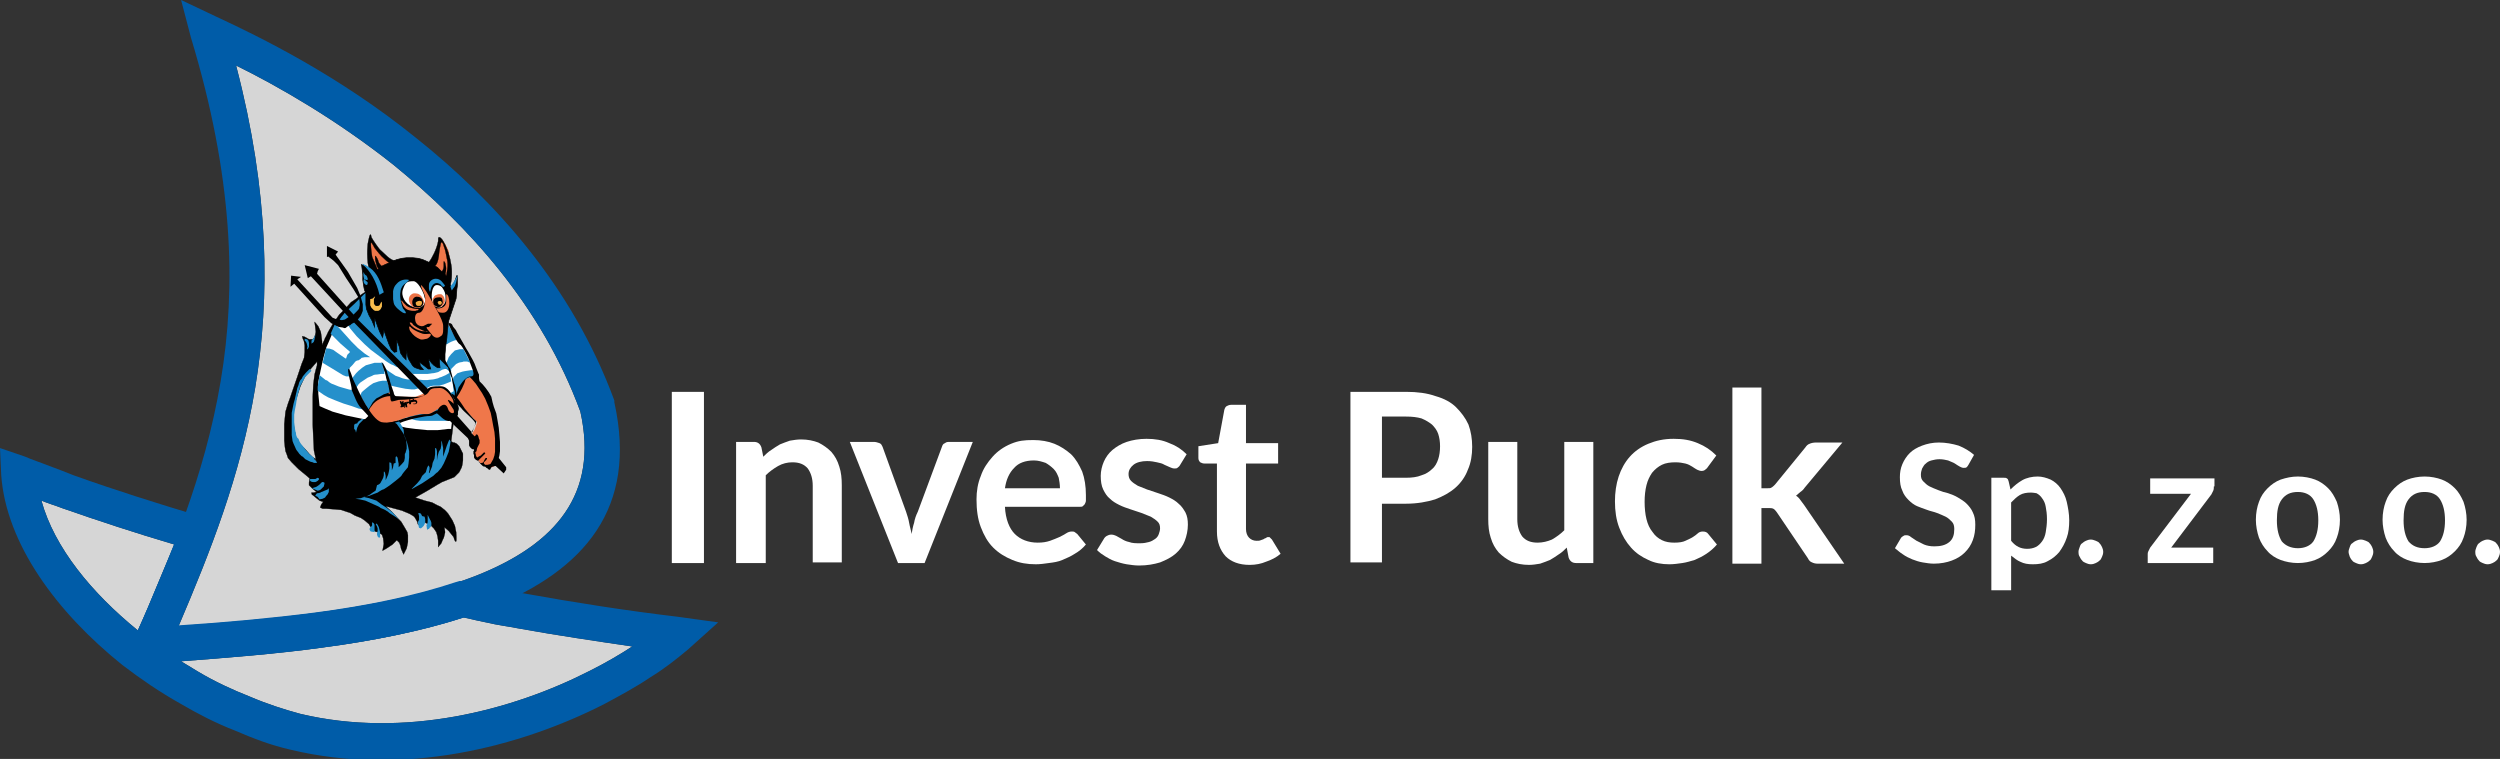 <?xml version="1.0" encoding="utf-8"?>
<!-- Generator: Adobe Illustrator 24.2.0, SVG Export Plug-In . SVG Version: 6.00 Build 0)  -->
<svg version="1.1" id="Warstwa_1" xmlns="http://www.w3.org/2000/svg" xmlns:xlink="http://www.w3.org/1999/xlink" x="0px" y="0px"
	 width="404.5px" height="122.8px" viewBox="0 0 404.5 122.8" style="enable-background:new 0 0 404.5 122.8;" xml:space="preserve"
	>
<rect x="0" y="0" width="404.5" height="122.8" fill="#333333" stroke="none"/>
<style type="text/css">
	.st0{opacity:0.8;fill:#FFFFFF;}
	.st1{fill-rule:evenodd;clip-rule:evenodd;}
	.st2{fill:none;stroke:#000000;stroke-width:4.824664e-02;stroke-miterlimit:10;}
	.st3{fill-rule:evenodd;clip-rule:evenodd;fill:#FFFFFF;}
	.st4{fill-rule:evenodd;clip-rule:evenodd;fill:#2590CB;}
	.st5{fill-rule:evenodd;clip-rule:evenodd;fill:#EF774A;}
	.st6{fill:none;stroke:#000000;stroke-width:0.112;stroke-miterlimit:10;}
	.st7{fill-rule:evenodd;clip-rule:evenodd;fill:#F8BC4C;}
	.st8{fill-rule:evenodd;clip-rule:evenodd;fill:#ED7448;}
	.st9{fill-rule:evenodd;clip-rule:evenodd;fill:#F1AB42;}
	.st10{fill:none;stroke:#000000;stroke-width:0.447;stroke-miterlimit:10;}
	.st11{fill:#005CA8;}
	.st12{fill:#FFFFFF;}
</style>
<g>
	<path class="st0" d="M52,104.8c-7.2,1-14.9,1.6-22.7,2.2c1,0.6,2,1.2,2.8,1.7c2.7,1.6,5.5,2.9,8.3,4c2.8,1.2,5.6,2.1,8.2,2.8l0,0
		l0,0l0,0l0,0c16.8,4,34.2-0.5,46.9-7c2.4-1.2,4.8-2.6,6.8-3.9c-6.1-0.9-12.2-1.8-18.3-2.9c-2.1-0.4-3.7-0.6-4.9-0.9
		c-1-0.2-2.4-0.5-4.1-0.9C68.2,102.1,60.4,103.7,52,104.8"/>
	<path class="st0" d="M10,82.2c-1-0.4-2.1-0.7-3.3-1.2c2.1,7.6,8.1,14.9,15.6,21c1.1-2.4,2.2-5,3.3-7.7c0.9-2.1,1.7-4.1,2.6-6.2
		C22.1,86.3,16,84.3,10,82.2z"/>
	<path class="st0" d="M63.7,26.7C54.5,19.4,45.1,14,38.2,10.6c5.4,20.6,5.5,37.5,3.1,52.1c-2.4,14.4-7.3,26.6-12.4,38.6
		C47.5,100,64.9,98,77.4,93C89.8,88,96.9,80,93.9,66.6C87.6,49.4,75.6,36.4,63.7,26.7"/>
	<path class="st1" d="M51.2,74.7l-0.4-1.8l-0.1-2l-0.1-2.2v-2.3v-2.2l0.1-2c0,0,0.2-1.5,0.2-1.6s0.4-1.5,0.4-1.5v-0.6L50,60l-0.7,1
		l-0.7,1.5l-0.5,1.5l-0.5,1.7l-0.1,1.5v1.2l0.1,0.9l0.1,0.6c0,0,0.1,0.2,0.1,0.5c0.1,0.4,0.2,0.6,0.4,0.7c0,0.1,0.1,0.2,0.2,0.5
		c0.1,0.2,0.4,0.5,0.4,0.5l0.6,0.6l0.6,0.7l0.6,0.6c0,0,0.2,0.1,0.4,0.2C51.1,74.5,51.2,74.5,51.2,74.7z M62.6,45.1l-3.3,2l-0.9,0.6
		l-0.7,0.6l-0.9,0.6l-0.9,1l-1,1l-1.1,1.6l-0.7,1.2c0,0-0.4,0.9-0.5,1c0,0.1-0.5,1.1-0.5,1.1v-0.6L52,54.4l-0.1-0.7l-0.4-0.9
		l-0.4-0.5l-0.2-0.2l0.1,0.7l0.1,0.9L51,54.2l-0.2,0.5l-0.2,0.2h-0.6l-0.7-0.4l-0.4-0.1c0,0,0.1,0.5,0.2,0.6
		c0.1,0.1,0.2,0.9,0.2,0.9v0.6V57l-0.1,0.9l-0.4,1l-0.7,2.1l-0.9,2.6L47,64.2l-0.4,1.1l-0.4,1.3l-0.1,1l-0.1,1v0.7v1.1v0.9l0.1,1
		l0.1,0.7l0.2,0.5l0.2,0.6l0.6,0.7l0.6,0.6l0.5,0.5l1.1,0.9l0.7,0.6L50,78.1v0.4l0.5,0.5l0.7,0.6l-0.4,0.1h-0.4c0,0,0,0.4,0.2,0.4
		c0.1,0.1,0.6,0.5,0.6,0.5l0.5,0.4l0.6,0.2L52,81.6l-0.2,0.5l0.4,0.2c0,0,0.5,0,0.6,0s1.3,0.1,1.3,0.1l1.1,0.1l1.5,0.5l0.7,0.4
		l0.5,0.2l0.5,0.2l0.6,0.4l0.7,0.6l0.4,0.7l0.6,0.5l0.4,0.1l0.7,0.4l0.2,0.6l0.1,0.9l-0.2,1.1l0.7-0.4l0.9-0.6l0.5-0.5l0.2-0.2
		l0.2,0.2l0.2,0.2l0.2,0.5l0.1,0.5l0.4,0.9l0.5-1l0.1-0.5l0.1-0.5v-0.5L66,86.6l-0.1-0.5l-0.4-0.7l-0.6-1l-0.6-0.6l-0.9-1l-1-0.9
		l2.6,0.7l1.2,0.5l0.7,0.4l0.2,0.2l0.4,0.7c0,0,0.1,0.5,0.2,0.5c0.1,0,0.9-0.4,0.9-0.4l1,0.4l0.6,0.6l0.4,0.6l0.2,0.7l0.1,0.7v1
		l0.5-0.6l0.2-0.5l0.2-0.4l0.1-0.4l0.1-0.4V86l-0.1-0.7l0.7,0.6l0.4,0.5l0.4,0.5c0,0,0.2,0.9,0.4,0.7c0.1-0.2,0-1.5,0-1.5l-0.2-1
		l-0.4-0.9l-0.7-1.1c0,0-0.6-0.7-0.7-0.7c-0.1-0.1-0.6-0.5-0.7-0.5s-1.2-0.6-1.2-0.6L68.7,81l-1.5-0.5l1.6-0.9l1-0.6l1-0.6l0.7-0.4
		l1.5-0.6l0.5-0.2l0.4-0.4l0.4-0.4l0.2-0.4l0.2-0.4l0.1-0.4c0-0.2,0.1-0.5,0.1-0.7s0-0.5,0-0.7v-0.4l-0.1-0.2L74.7,73l-0.2-0.4
		l-0.2-0.4L74.1,72l-0.2-0.2l-0.4-0.2h-0.2L73,71.4l0.4-3.2l-2.4,0.9c0,0-7.8-1.1-7.9-1.1s-6.6-1.2-6.6-1.2l-3.1-1l-0.1-3.3l0.5-4.5
		l1.5-3.5c0,0,4.6-2.3,4.8-2.6c0.1-0.2,2.9-3.4,2.9-3.5C62.6,47.9,62.6,45.1,62.6,45.1z"/>
	<path class="st2" d="M51.2,74.7l-0.4-1.8l-0.1-2l-0.1-2.2v-2.3v-2.2l0.1-2c0,0,0.2-1.5,0.2-1.6s0.4-1.5,0.4-1.5v-0.6L50,60l-0.7,1
		l-0.7,1.5l-0.5,1.5l-0.5,1.7l-0.1,1.5v1.2l0.1,0.9l0.1,0.6c0,0,0.1,0.2,0.1,0.5c0.1,0.4,0.2,0.6,0.4,0.7c0,0.1,0.1,0.2,0.2,0.5
		c0.1,0.2,0.4,0.5,0.4,0.5l0.6,0.6l0.6,0.7l0.6,0.6c0,0,0.2,0.1,0.4,0.2C51.1,74.5,51.2,74.5,51.2,74.7z M62.6,45.1l-3.3,2l-0.9,0.6
		l-0.7,0.6l-0.9,0.6l-0.9,1l-1,1l-1.1,1.6l-0.7,1.2c0,0-0.4,0.9-0.5,1c0,0.1-0.5,1.1-0.5,1.1v-0.6L52,54.4l-0.1-0.7l-0.4-0.9
		l-0.4-0.5l-0.2-0.2l0.1,0.7l0.1,0.9L51,54.2l-0.2,0.5l-0.2,0.2h-0.6l-0.7-0.4l-0.4-0.1c0,0,0.1,0.5,0.2,0.6
		c0.1,0.1,0.2,0.9,0.2,0.9v0.6V57l-0.1,0.9l-0.4,1l-0.7,2.1l-0.9,2.6L47,64.2l-0.4,1.1l-0.4,1.3l-0.1,1l-0.1,1v0.7v1.1v0.9l0.1,1
		l0.1,0.7l0.2,0.5l0.2,0.6l0.6,0.7l0.6,0.6l0.5,0.5l1.1,0.9l0.7,0.6L50,78.1v0.4l0.5,0.5l0.7,0.6l-0.4,0.1h-0.4c0,0,0,0.4,0.2,0.4
		c0.1,0.1,0.6,0.5,0.6,0.5l0.5,0.4l0.6,0.2L52,81.6l-0.2,0.5l0.4,0.2c0,0,0.5,0,0.6,0s1.3,0.1,1.3,0.1l1.1,0.1l1.5,0.5l0.7,0.4
		l0.5,0.2l0.5,0.2l0.6,0.4l0.7,0.6l0.4,0.7l0.6,0.5l0.4,0.1l0.7,0.4l0.2,0.6l0.1,0.9l-0.2,1.1l0.7-0.4l0.9-0.6l0.5-0.5l0.2-0.2
		l0.2,0.2l0.2,0.2l0.2,0.5l0.1,0.5l0.4,0.9l0.5-1l0.1-0.5l0.1-0.5v-0.5L66,86.6l-0.1-0.5l-0.4-0.7l-0.6-1l-0.6-0.6l-0.9-1l-1-0.9
		l2.6,0.7l1.2,0.5l0.7,0.4l0.2,0.2l0.4,0.7c0,0,0.1,0.5,0.2,0.5c0.1,0,0.9-0.4,0.9-0.4l1,0.4l0.6,0.6l0.4,0.6l0.2,0.7l0.1,0.7v1
		l0.5-0.6l0.2-0.5l0.2-0.4l0.1-0.4l0.1-0.4V86l-0.1-0.7l0.7,0.6l0.4,0.5l0.4,0.5c0,0,0.2,0.9,0.4,0.7c0.1-0.2,0-1.5,0-1.5l-0.2-1
		l-0.4-0.9l-0.7-1.1c0,0-0.6-0.7-0.7-0.7c-0.1-0.1-0.6-0.5-0.7-0.5s-1.2-0.6-1.2-0.6L68.7,81l-1.5-0.5l1.6-0.9l1-0.6l1-0.6l0.7-0.4
		l1.5-0.6l0.5-0.2l0.4-0.4l0.4-0.4l0.2-0.4l0.2-0.4l0.1-0.4c0-0.2,0.1-0.5,0.1-0.7s0-0.5,0-0.7v-0.4l-0.1-0.2L74.7,73l-0.2-0.4
		l-0.2-0.4L74.1,72l-0.2-0.2l-0.4-0.2h-0.2L73,71.4l0.4-3.2l-2.4,0.9c0,0-7.8-1.1-7.9-1.1s-6.6-1.2-6.6-1.2l-3.1-1l-0.1-3.3l0.5-4.5
		l1.5-3.5c0,0,4.6-2.3,4.8-2.6c0.1-0.2,2.9-3.4,2.9-3.5C62.6,47.9,62.6,45.1,62.6,45.1z"/>
	<path class="st3" d="M58.4,54.2l0.2-0.2l7.8,3.7l3.8-1.1l3.3-2.6l2,3.1l1.6,3.8L76,60.9l-1,0.7l-1.1,2l-0.5,1.1l-2.3-0.6l-4.4,1.6
		l-4.6,0.2l-5.6-2.1c-0.1,0.4-0.1,0.6-0.2,0.9l2.8,0.9l4,1.2l4.9,0.7l5.2,0.1L73,69.3v0.1h-0.5l-1.7,0.2h-1.6l-2-0.2l-1.5-0.2
		l-1.7-0.4l-5.7-1.1l-2.4-0.5l-2.1-0.6l-1.2-0.5l-0.9-0.4l-0.1-1l-0.1-1v-0.2v-0.4v-0.6v-0.7l0.4-2l0.4-1.8l0.5-1.8l0.4-0.9l0.5-1.2
		l0.7-1.3l0.7-1.1l0.7-1l0.4-0.2l2.6,2.9C58.7,53.3,58.6,53.7,58.4,54.2"/>
	<path class="st1" d="M58,68.9c0-0.1,1.1-1.2,1.2-1.2l0.2-0.2l0.4-0.4l0.7-0.5l1.1-0.4l0.9,0.2l1.2,0.5l0.6,1.1l0.5,1.1h-1
		c0,0-2.3,0-2.8,0C60.5,69.2,58,68.9,58,68.9"/>
	<path class="st4" d="M73.9,55l-0.4,0.1l-0.5,0.2l-0.4,0.2c0,0-0.2,0.2-0.4,0.2c-0.1,0-0.5,0.5-0.5,0.5s0-1,0-1.2
		c0-0.2,0-2.2,0.1-2.3c0.1,0,0.7-0.2,0.7-0.2l0.9,1.6C73.6,54,73.9,55,73.9,55 M76.1,58.7l-0.5-0.2c0,0-0.2,0-0.4,0
		c-0.1,0-0.2,0-0.2,0s-0.2,0.1-0.4,0.1c-0.1,0-0.4,0.1-0.4,0.1l-0.4,0.2c0,0-0.2,0.2-0.4,0.4l-0.4,0.4L73,60.1l-0.1,0.1l-0.7-0.5
		h-0.2l-0.4,0.1c0,0-0.4,0.2-0.7,0.4c-0.4,0.1-0.7,0.2-1,0.2c-0.1,0-0.5,0.1-0.7,0.1c-0.2,0-0.7,0-1,0c-0.1,0-0.9,0-0.9,0h-0.5
		l-2.1-1.6v0.6c0,0-0.2-0.1-0.4-0.1s-0.7-0.4-0.9-0.4c-0.1,0-1-0.6-1-0.6l-1.6-1.2L60,56.6l-1-0.9l-1.3-1.3l-1-1.2l-0.6-0.9
		l-0.5-0.1c0,0-0.7,0-0.7-0.1s0.1-0.6,0.2-0.6c0-0.1,0.9-1.1,0.9-1.1l1.3-1.2l1-1l0.6-0.6l0.6-0.4l0.1,2.3c0,0,0.5,1,0.6,1
		c0.1,0,1.6,0.5,1.6,0.5l1.2,1l2.3,2.8l2.2,1.5h2.1l1.7,0.7l0.9,1.8l0.2-0.5l0.2-0.5l0.4-0.5l0.4-0.4l0.2-0.2l0.4-0.1l0.4-0.1H75
		L76.1,58.7z M76.7,59.9c0,0-0.4,0-0.5,0L75.5,60c0,0-0.7,0.1-0.9,0.2c-0.1,0-0.5,0.2-0.6,0.2L73.4,61l-0.2,0.6l0.2,1.7l-0.7,0.4
		l0.5,0.5l0.4,0.1c0,0,0.9-1.3,0.9-1.5c0-0.1,0.5-1,0.6-1.1c0.1-0.1,0.9-0.6,0.9-0.6l1-0.4L76.7,59.9z M72.6,66.6l0.9,1.3
		c0,0-0.6,0.1-0.7,0.1c0,0-0.5,0-0.6,0.1c-0.1,0-1,0-1,0H70c-0.1,0-1,0-1,0h-1c0,0-0.6-0.1-0.7-0.1c-0.1,0-0.7-0.2-0.7-0.2l-1-0.4
		c0,0,1.1-0.9,1.5-1c0.4-0.1,1.8-0.7,2.2-0.9c0.4-0.1,0.6-0.2,1-0.1c0.2,0,1.6,0.6,1.6,0.6L72.6,66.6z"/>
	<path class="st5" d="M63.6,42.6l-1.5-1.2l-1.3-1.6L60,38.7L59.8,39v1.2v1.6l0.6,1.3l0.7,1.2c0,0,2-1.1,2-1.2
		C63.2,43.1,63.6,42.6,63.6,42.6 M72.5,45.9l0.4-1.8l-0.1-2l-0.2-1.5l-0.5-1l-0.6-0.9L71.1,39l-0.4,1.7c0,0-0.5,1.3-0.6,1.6
		c-0.1,0.1-0.5,1-0.5,1l2.3,2.3L72.5,45.9z"/>
	<path class="st1" d="M73.1,46.7l-0.4-0.9l-0.2-0.7L72,44.4l-0.6-0.5l-0.6-0.6l-0.6-0.4l-0.9-0.5l-0.9-0.4l-0.7-0.2l-0.9-0.1h-1
		L65,41.8L64.2,42L63,42.5l-1.1,0.5l-1.2,0.9l-2.2-1.1l0.2,1.6v0.9l0.1,0.7l0.1,0.6l0.1,0.4l0.1,0.2l0.1,0.1v0.9v1.1l0.1,0.7l0.4,1
		l0.5,0.9l0.4,1v-1.3v-0.2l0.4,1.1l0.4,1.1l0.5,1c0,0,0.1-0.4,0.1-0.5c0-0.1,0.1-0.7,0.1-0.7l0.4,1.1l0.4,1.1l0.4,0.9l0.5,0.5
		l0.4-0.1v-0.6V55l0.4,1.1l0.2,1l0.4,0.6l0.5,0.5c0,0,0-0.4,0-0.5c0-0.1,0.1-1,0.1-1l0.2,1.1c0.1,0.4,0.4,0.7,0.6,1.1
		c0.2,0.4,0.5,0.6,0.9,0.7l0.6,0.2h0.4l-0.5-0.6l-0.1-0.6l0.9,0.7l0.5,0.4h0.4l-0.2-0.6l-0.1-0.6v-0.4l0.4,0.6l0.4,0.4l0.6,0.4h0.4
		l-0.1-0.9v-0.6l0.5,0.5l0.6,0.6l0.4,0.4L72,58.3v-1c0,0,0.1-1,0.1-1.1c0-0.2,0.2-1.5,0.2-1.5l0.1-1.3l0.2-1.5l0.4-1.2l0.4-1.2
		l0.4-1.2l0.1-1.2c0-0.4,0.1-0.6,0.1-1v-1.5h-0.1C73.7,45.3,73.4,46,73.1,46.7z"/>
	<path class="st6" d="M73.1,46.7l-0.4-0.9l-0.2-0.7L72,44.4l-0.6-0.5l-0.6-0.6l-0.6-0.4l-0.9-0.5l-0.9-0.4l-0.7-0.2l-0.9-0.1h-1
		L65,41.8L64.2,42L63,42.5l-1.1,0.5l-1.2,0.9l-2.2-1.1l0.2,1.6v0.9l0.1,0.7l0.1,0.6l0.1,0.4l0.1,0.2l0.1,0.1v0.9v1.1l0.1,0.7l0.4,1
		l0.5,0.9l0.4,1v-1.3v-0.2l0.4,1.1l0.4,1.1l0.5,1c0,0,0.1-0.4,0.1-0.5c0-0.1,0.1-0.7,0.1-0.7l0.4,1.1l0.4,1.1l0.4,0.9l0.5,0.5
		l0.4-0.1v-0.6V55l0.4,1.1l0.2,1l0.4,0.6l0.5,0.5c0,0,0-0.4,0-0.5c0-0.1,0.1-1,0.1-1l0.2,1.1c0.1,0.4,0.4,0.7,0.6,1.1
		c0.2,0.4,0.5,0.6,0.9,0.7l0.6,0.2h0.4l-0.5-0.6l-0.1-0.6l0.9,0.7l0.5,0.4h0.4l-0.2-0.6l-0.1-0.6v-0.4l0.4,0.6l0.4,0.4l0.6,0.4h0.4
		l-0.1-0.9v-0.6l0.5,0.5l0.6,0.6l0.4,0.4L72,58.3v-1c0,0,0.1-1,0.1-1.1c0-0.2,0.2-1.5,0.2-1.5l0.1-1.3l0.2-1.5l0.4-1.2l0.4-1.2
		l0.4-1.2l0.1-1.2c0-0.4,0.1-0.6,0.1-1v-1.5h-0.1C73.7,45.3,73.4,46,73.1,46.7z"/>
	<path class="st7" d="M61.7,48.8L61.6,49l-0.1,0.2l-0.1,0.2l-0.2,0.1H61h-0.2l-0.1-0.1l-0.1-0.1l-0.1-0.2V49v-0.2v-0.2v-0.2l0.1-0.2
		l0.1-0.2h-0.1l-0.1,0.1l-0.2,0.2l-0.4,0.1v0.4v0.2v0.2v0.2l0.1,0.2l0.1,0.2l0.2,0.2l0.2,0.2l0.2,0.1H61h0.2l0.2-0.1l0.2-0.2
		l0.1-0.2l0.1-0.2v-0.2v-0.2v-0.2L61.7,48.8L61.7,48.8z"/>
	<path class="st3" d="M68.6,47.7c-0.2-0.6-1-2.2-1.7-2.2c-1.1,0-1.3,0.2-1.7,1.3c-0.4,1.1,0.4,2.4,1.5,2.8c0.5,0.1,1.3,0.4,1.8-0.2
		c0.2-0.2,0.2-0.5,0.4-0.9C68.7,48.4,68.6,47.7,68.6,47.7"/>
	<path class="st3" d="M71.6,49.5c0.4-0.4,0.5-0.6,0.5-1.1c0-0.9-0.1-1.2-0.5-1.8c-0.2-0.4-0.9-0.6-1.2-0.4c-0.6,0.4-0.6,1.8-0.5,2.4
		c0.1,0.4,0.4,0.9,0.6,1C70.9,49.8,71.4,49.8,71.6,49.5"/>
	<path class="st5" d="M76.5,61.2l1.7,1.8l1.3,2.9l1,3.5l0.2,2v1.7l-0.2,1L80.3,75l-0.4,0.5l-0.6,0.2l-0.6-0.4l-0.4-0.2L77.8,75
		l-0.5-0.6c0,0-0.6-0.2-0.6-0.4c0-0.1,0-0.7,0-0.7l0.4-0.9l-0.7-2.3l0.4-0.6l0.4-1.2L76,67.1l-1.5-1.7l-1-1.1l1.1-1.6l0.6-1.2
		l0.6-0.4L76.5,61.2z M73.2,64.2l-0.9-1.1l-0.9-0.4h-0.9h-0.9l-0.6,0.6l-0.5,0.4c0,0-1.2,0.5-1.3,0.5s-3.1,0-3.1,0h-0.7l-0.4-0.9
		l-3.1,1.3l-0.9,1.2l1.5,2l1,0.6l0.9,0.1l1.8-0.4l1.7-0.6l2.1-0.5h0.9c0,0,0.7,0,0.9-0.1c0.1-0.1,0.7-0.5,0.7-0.5s0.2-0.2,0.4-0.2
		c0.1,0,0.9,0.4,0.9,0.4l1.5,0.4l0.4-0.5v-0.9L73.2,64.2z"/>
	<path class="st5" d="M68.1,46.1c0.6,0.5,1.2,1.6,1.6,2.3c0.4,0.9,2,3.3,2,4.3c0,0.6,0.1,1.5-0.4,1.7c-0.6,0.5-1.1,0.1-1.3-0.1
		c-0.1-0.1-0.7-0.9-0.9-1.1c-0.1-0.1,0-0.4-0.2-0.4c-0.5,0-1.5,0.1-1.7-0.9c-0.1-0.4-0.1-1.3,0.6-1.3c0.6,0,1-1.2,1-2.2
		C68.9,47.7,68.1,46.7,68.1,46.1 M69.3,53.7c-0.5,0-1.3-0.4-1.8-0.7l-0.6-0.4c-0.1-0.1-0.2-0.4-0.4-0.4c-0.5-0.2,0.1,0.6,0.2,0.6
		c0.4,0.4,0.9,0.6,1.3,0.7c0.2,0.1,0.5,0.1,0.7,0.1h0.4C69.3,53.8,69.3,53.7,69.3,53.7z M69.5,54c-0.2,0-0.7,0.1-1.1,0
		c-0.6-0.2-1.3-0.5-1.8-0.9c-0.1-0.1-0.4-0.5-0.4-0.1c0,0.1,0.1,0.5,0.2,0.6c0.5,0.7,0.9,1,1.6,1.3c0.2,0.1,0.7,0,1.1-0.1
		C69.7,54.5,69.9,54,69.5,54z M67.7,50c-0.1,0-0.5,0-0.9-0.1c-0.4-0.1-0.7-0.2-1-0.4c-0.1-0.1-0.4-0.4-0.5-0.5
		c-0.4-0.6-0.5-0.4-0.2,0.1c0.1,0.5,0.6,1,1.1,1.1c0.4,0.1,0.5,0.1,1,0.1c0,0,0.2-0.1,0.4-0.1C67.7,50.1,67.8,50,67.7,50z
		 M72.2,47.6v1.2c0,0.7-0.6,1.1-1.3,1.1c-0.4,0-0.4-0.1-0.2,0.2c0.2,0.5,0.5,0.5,1,0.5C73.1,50.6,72.8,47.6,72.2,47.6z"/>
	<path class="st1" d="M63.9,42.2c-0.9-0.2-1.6-1.1-2.3-1.7c-0.2-0.1-1.3-1.7-1.5-2.1c-0.2-1.3-0.5,0.6-0.6,1.1
		c-0.1,0.7-0.2,4,0.5,4.3c0.2,0.1,0.7,0.7,1.1-0.1c0-0.1-0.2-0.5-0.4-1c-0.2-0.5-0.5-1.1-0.5-1.2c-0.1-0.7-0.2-1.3-0.2-2.1
		c0-0.5,0.5,0.5,0.6,0.7c0.4,0.5,1,1.3,1.5,1.7c0.2,0.2,0.6,0.6,0.9,0.7C63.1,42.7,63.9,42.3,63.9,42.2z"/>
	<path class="st2" d="M63.9,42.2c-0.9-0.2-1.6-1.1-2.3-1.7c-0.2-0.1-1.3-1.7-1.5-2.1c-0.2-1.3-0.5,0.6-0.6,1.1
		c-0.1,0.7-0.2,4,0.5,4.3c0.2,0.1,0.7,0.7,1.1-0.1c0-0.1-0.2-0.5-0.4-1c-0.2-0.5-0.5-1.1-0.5-1.2c-0.1-0.7-0.2-1.3-0.2-2.1
		c0-0.5,0.5,0.5,0.6,0.7c0.4,0.5,1,1.3,1.5,1.7c0.2,0.2,0.6,0.6,0.9,0.7C63.1,42.7,63.9,42.3,63.9,42.2z"/>
	<path class="st1" d="M61.9,43.1c-0.2,0-0.7-0.6-0.7-0.9c0-0.1-0.5-1.1-0.5-0.7c0,0.4,0,0.6,0.1,0.9c0,0.1,0.1,0.2,0.1,0.4
		c0,0.1,0.2,0.6,0.4,0.7c0.1,0,0.2,0,0.4-0.1C61.6,43.4,61.9,43.1,61.9,43.1z"/>
	<path class="st2" d="M61.9,43.1c-0.2,0-0.7-0.6-0.7-0.9c0-0.1-0.5-1.1-0.5-0.7c0,0.4,0,0.6,0.1,0.9c0,0.1,0.1,0.2,0.1,0.4
		c0,0.1,0.2,0.6,0.4,0.7c0.1,0,0.2,0,0.4-0.1C61.6,43.4,61.9,43.1,61.9,43.1z"/>
	<path class="st1" d="M72.1,45c0.2-0.7,0.5-2.2,0.2-3.2c-0.1-0.4-0.2-1.3-0.5-2c-0.1-0.4-0.2-0.6-0.4-0.6c-0.1,0-0.4,1.8-0.4,2.2
		c-0.1,0.7-0.4,2.1-1.1,1.5c-0.4-0.4-0.9,0-0.5-0.5c0.5-0.6,1.3-2.2,1.5-3.4c0-0.4,0-0.6,0.1-0.6c0.4-0.2,1.1,1.3,1.2,1.6
		c0.5,1.1,0.9,2.8,0.9,3.9c0,0.9,0,1.3-0.2,2.1C72.7,47,72.2,45,72.1,45z"/>
	<path class="st2" d="M72.1,45c0.2-0.7,0.5-2.2,0.2-3.2c-0.1-0.4-0.2-1.3-0.5-2c-0.1-0.4-0.2-0.6-0.4-0.6c-0.1,0-0.4,1.8-0.4,2.2
		c-0.1,0.7-0.4,2.1-1.1,1.5c-0.4-0.4-0.9,0-0.5-0.5c0.5-0.6,1.3-2.2,1.5-3.4c0-0.4,0-0.6,0.1-0.6c0.4-0.2,1.1,1.3,1.2,1.6
		c0.5,1.1,0.9,2.8,0.9,3.9c0,0.9,0,1.3-0.2,2.1C72.7,47,72.2,45,72.1,45z"/>
	<path class="st1" d="M72,44.8c0-0.2,0.1-0.5,0.1-0.7c0.1-0.4,0.1-0.9,0-1.2c0-0.1-0.1-0.4-0.1-0.4s-0.2-0.4-0.2-0.1
		c0,0.2,0,0.5,0,0.7c0,0.4-0.2,0.7-0.4,1c-0.1,0.2,0.2,0.4,0.2,0.5C71.9,44.7,71.9,44.8,72,44.8C72.1,44.9,72.1,44.7,72,44.8z"/>
	<path class="st2" d="M72,44.8c0-0.2,0.1-0.5,0.1-0.7c0.1-0.4,0.1-0.9,0-1.2c0-0.1-0.1-0.4-0.1-0.4s-0.2-0.4-0.2-0.1
		c0,0.2,0,0.5,0,0.7c0,0.4-0.2,0.7-0.4,1c-0.1,0.2,0.2,0.4,0.2,0.5C71.9,44.7,71.9,44.8,72,44.8C72.1,44.9,72.1,44.7,72,44.8z"/>
	<path class="st8" d="M71.9,49L71.9,49c0.1-0.1,0.1-0.5,0-0.7c0-0.2-0.2-0.5-0.5-0.7c0,0-0.2,0-0.4,0c-0.1,0-0.4,0.1-0.6,0.2
		c-0.2,0.1-0.2,0.4-0.4,0.5c-0.1,0.6,0.1,1.2,0.6,1.3C71.1,49.8,71.6,49.7,71.9,49 M68.6,48.8c-0.1-0.4-0.5-1.2-1.1-1.3
		c-0.1,0-0.5-0.1-0.7,0c-1,0.5-0.7,1.5-0.1,2.1c0.4,0.2,1,0.4,1.3,0.1C68.4,49.5,68.6,49.2,68.6,48.8z"/>
	<path class="st4" d="M61.4,47.7l0.7-0.4c-0.5-1.6-1-3.1-2.3-4c-0.4-0.2-0.5-0.4-0.9-0.5c0-0.1-0.1-0.1-0.2-0.1h-0.1l0,0
		C59.9,43.8,60.9,45.5,61.4,47.7 M58.8,44c0.1,0.2,0.2,0.5,0.5,0.6c0,0,0.2,0.4,0.2,0.5c0,0.2,0,0.2-0.2,0.2c-0.1,0-0.2-0.1-0.4-0.2
		c0-0.1-0.1-0.4-0.1-0.5c0-0.1,0-0.2,0-0.4C58.8,44.3,58.8,44.2,58.8,44z M58.9,45.1c0.1,0.2,0.4,0.4,0.5,0.5l0.1,0.1
		c0,0.1,0,0.2-0.1,0.4c0,0-0.1,0-0.2,0c-0.1,0-0.1-0.2-0.2-0.2c-0.1,0-0.1-0.1-0.1-0.1c0-0.1-0.1-0.2-0.1-0.4
		C58.9,45.4,58.8,45.3,58.9,45.1z M66.2,45.3c-0.6-0.2-1.5,0-2,0.6c-0.4,0.4-0.5,0.7-0.6,1.2c0,0.2,0,1.1,0,1.3l0.1,0.6
		c0.1,0.6,1,1.3,1.5,1.6c1,0.4,0.1-0.6,0-0.7c-0.2-0.5-0.6-1.8-0.4-2.7c0-0.2,0.1-0.7,0.5-1.1c0,0,0.2-0.2,0.5-0.4
		C66.1,45.4,66.2,45.3,66.2,45.3z M72,46.2c-0.4-0.5-0.7-1.1-1.5-1.1c-0.5,0-1.1,0.4-1.1,1c0,0.2,0,0.5,0,0.6s0.1,0.5,0.2,0.5
		l0.1-0.4c0.1-0.5,0.5-1.1,1.1-1c0.2,0.1,0.5,0.1,0.6,0.4c0.1,0,0.2,0.1,0.2,0.2C71.9,46.5,72,46.2,72,46.2z M74.1,44.5l-0.2,0.7
		l-0.1,0.5l-0.2,0.6L73.1,47c-0.1-0.2-0.2-0.5-0.2-0.7C73.3,45.9,73.7,45.1,74.1,44.5L74.1,44.5z"/>
	<path class="st1" d="M71.1,48.1c-0.6,0-1,0.2-1,0.7c0,0.4,0.1,0.6,0.4,0.7c0.5,0.4,0.9,0.1,1.1-0.4c0-0.1,0.1-0.2,0-0.4
		c0-0.1,0-0.2-0.1-0.4C71.6,48.3,71.4,48.1,71.1,48.1 M68.4,48.7c-0.1-0.5-0.5-0.7-1-0.7c-0.9,0.1-0.9,1.6-0.2,1.7
		c0.4,0.1,0.7,0,1-0.1C68.4,49.5,68.6,49,68.4,48.7z"/>
	<path class="st9" d="M71.3,48.7c-0.1,0-0.1,0-0.2,0c-0.2,0-0.4,0.2-0.2,0.4c0,0.1,0.1,0.2,0.2,0.2c0.1,0,0.2,0,0.2,0
		c0.1,0,0.2-0.2,0.2-0.4C71.4,48.9,71.4,48.7,71.3,48.7 M68,48.7c-0.2-0.1-0.6,0.1-0.7,0.2c-0.1,0.1,0,0.4,0.1,0.5
		c0.1,0.1,0.2,0.1,0.4,0.1c0.2,0,0.4-0.1,0.4-0.2c0-0.1,0-0.1,0.1-0.2c0-0.1,0-0.2-0.1-0.4C68.2,48.8,68.2,48.7,68,48.7
		C68.1,48.7,68.1,48.7,68,48.7z"/>
	<path class="st1" d="M63,64.1c-0.9,0-2.3,0.7-2.8,1.5c-0.1,0.2-0.5,0.5-0.5,0.9c0,0.5-0.5,0.1-0.5-0.1c0-0.5-0.1-0.4,0.1-0.7
		c0.5-1,1.3-1.5,2.2-2l0.6-0.4l0.5-0.1h0.1c0.2-0.2,0.1,0.4,0.2,0.5C63.2,63.7,63.3,64.1,63,64.1"/>
	<path class="st1" d="M72.6,59.4c0.4,0.2,0.7,2.4,1,2.9c0.1,0.4,0.6,2.4,0,2.4c-0.1,0-0.5-0.7-0.5-0.9c0-0.4-0.1-0.1,0.2,0
		c0.1,0,0.1,0.1,0.2,0.2c0.1,0,0.1-0.5,0.1-0.6c-0.1-0.1-0.5-2.1-0.5-2.3C73,61.1,72.3,59.3,72.6,59.4"/>
	<path class="st2" d="M76.9,72.3v-0.1v-0.1l-0.1-0.2l-0.4-0.4h-0.1l-0.1,0.2V72l0.1,0.2l0.1,0.1h0.2C76.6,72.3,76.9,72.3,76.9,72.3z
		"/>
	<path class="st4" d="M56.5,60.6v-0.7l0.1-0.4l0.4-0.4l0.5-0.6c0,0,0.2-0.2,0.5-0.2c0.1-0.1,0.4-0.2,0.5-0.4l0.5-0.1h0.4h0.5
		l-0.9-0.6l-1.1-0.9l-1-1l-0.9-1l-0.9-1l-0.9-0.9l-0.7,1.6l1.6,1.6l1.5,1.3v0.1l-0.4,0.4L56,58h-0.1l-1.3-0.9l-0.7-0.5l-0.6-0.2
		c0,0-0.5,0-0.5-0.1s-0.6,2.4-0.6,2.4l1.5,0.9l1.8,1.1l0.5,0.2h0.5h0.2L56.5,60.6z M57.7,63.3L56.4,63L55,62.6
		c-0.1,0-1.2-0.5-1.3-0.5c0,0-0.4-0.2-0.6-0.4s-0.4-0.2-0.4-0.2l-0.5-0.4l-0.5-0.4l-0.1,0.6L51.5,62l-0.1,0.6v0.6l1,0.7l0.7,0.4
		l1.2,0.5l1.3,0.5l1.3,0.4l1.1,0.4l1,0.2c0,0-0.2-0.7-0.4-0.9C58.7,65.3,57.7,63.3,57.7,63.3z M62.6,61.6h-0.7l-0.6,0.1L60.4,62
		l-0.6,0.4l-0.5,0.4l-0.6,0.5l-0.2,0.2l-0.2,0.5l1.3,2.3c0,0,0.6-1,0.7-1.2c0.1-0.1,0.6-0.7,0.7-0.7c0.1,0,1.1-0.6,1.1-0.6l1.2-0.4
		L62.6,61.6z M62.2,60.5h-0.5L61,60.6c0,0-0.4,0-0.6,0.1c-0.1,0.1-0.9,0.4-0.9,0.4l-0.6,0.4l-0.6,0.4L58,62.2l-0.4,0.6l-0.7-1.5
		l0.7-0.9L58,60l0.6-0.5l0.6-0.4l0.7-0.2l0.7-0.2h0.6H62L62.2,60.5z M68.2,62.7L67.1,63c0,0-0.5,0-0.6,0c-0.1,0-0.9-0.1-0.9-0.1
		l-1-0.2l-0.9-0.2l-0.7-0.2c0,0-0.5-1.2-0.5-1.3c0-0.2-0.6-1.7-0.6-1.7l0.9,0.7l0.6,0.4l0.6,0.4l0.6,0.2l0.5,0.2l0.4,0.1l0.5,0.1
		h0.6L68.2,62.7z M72.8,60.3l-0.7,0.4L71.4,61c0,0-0.4,0.1-0.5,0.2c-0.1,0-0.7,0.2-0.9,0.2s-0.9,0.1-0.9,0.1h-0.6
		c-0.1,0-0.9-0.1-0.9-0.1l1.3,1.5l0.7-0.4l0.5-0.1h1c0,0,0.6-0.2,0.7-0.2l0.5-0.2l0.5-0.2l0.2-0.1L72.8,60.3z"/>
	<path class="st1" d="M74.1,66.6c0.2-0.4,0.2-0.7-0.1-1.2c0.2,0.2,0.5,0.5,0.6,0.6c0.5,0.7,1.8,1.6,2.3,2.4c0.1,0.2-0.4,1.2-0.6,1.5
		l-2.3-2.6l0.1-0.2V67v-0.1V66.6L74.1,66.6z M73.9,64.3c0.4,0.4,1.1,1.5,1.3,1.8c0.5,0.6,1.3,1.6,1.8,2c0.2,0.2-0.2,0.7-0.4,1.3
		c-0.1,0.4-0.2,0.6-0.4,0.6l0.6,0.6l0.1-0.1l0.1-0.1v-0.1h0.1h0.1l0.1,0.1l0.1,0.2l0.1,0.4l0.1,0.2v0.1c0,0.1,0,0.2,0,0.2v0.2
		l-0.1,0.2l-0.1,0.2l-0.2,0.4l-0.1,0.5l-0.2,0.2L77,73.6v0.1l0.1,0.2l0.1,0.1h0.1l0.1-0.1l0.4-0.2l0.2-0.2l0.2-0.2l0.1-0.1h0.1
		l0.1,0.1v0.1l-0.2,0.2l-0.4,0.4l-0.2,0.2l-0.2,0.2l-0.1,0.1v0.1l0.1,0.2l0.1,0.1h0.1H78l0.2-0.1l0.1-0.2l0.1-0.2l0.1-0.2l0.1-0.1
		h0.1h0.1v0.1l-0.1,0.2l-0.2,0.2l-0.1,0.1l-0.1,0.1V75l0.1,0.1l0.1,0.1c0,0,0.1,0,0.2,0s0.2,0,0.2,0l0.4-0.1l0.1-0.1l0.4-0.7
		l0.2-0.6l0.1-0.6v-1V71l-0.1-1.1l-0.2-1l-0.2-1.1l-0.2-1l-0.4-1.1l-0.5-1.2l-0.5-0.9l-0.6-0.9L77,62.1l-0.6-0.7L76,61
		c-0.2,0.1-0.5,0.1-0.7,0.4C75.2,62.1,74.4,63.6,73.9,64.3z M56.5,59.7c0.2,0.4,0.4,1,0.6,1.6c0.6,1.3,1.3,2.9,2.2,4.4
		c0.7,1.1,1.5,2.3,2.4,2.6c0.5,0.1,1.2,0.1,1.8,0c0.9-0.2,1.7-0.6,2.2-0.7c0.5-0.1,1.5-0.4,2.3-0.5c0.4-0.1,0.7-0.1,1.2-0.1
		c0.5,0,0.9-0.4,1.5-0.6c0,0,0,0,0.1,0c0.2-0.6,1.3-1.6,1.7-0.2c0.2,0.7,1.2,1,0.9,0.1c-0.1-0.2-1.1-1.6-0.9-1.6
		c0.6,0.2,0.9,0.7,0.9,0.6c0-0.1,0-0.2-0.1-0.6c-0.2-0.4-0.7-1.3-1.6-1.8c-0.4-0.2-0.7-0.1-1.1-0.1c-0.5,0-0.9,0.1-1.1,0.4
		c-0.1,0.1-0.2,0.4-0.5,0.6c-1.1,0.7-3.2,0.9-4.5,0.9c-0.1,0-1.2,0.4-1.2,0.2c0-0.1-0.1-0.1-0.1-0.2c-0.1-0.7-0.2-2.1-0.6-3.1
		c-0.2-0.6-0.2-1.3-0.5-1.8c-0.2-0.5-0.2-1-0.4-1.2c0.1,0,0.2,0.2,0.4,0.4c0.2,0.4,0.4,0.7,0.5,1.1c0.1,0.5,0.4,1.1,0.5,1.6
		c0.2,0.6,0.4,1.3,0.6,1.8c0,0.1,0.1,0.6,0.4,0.6c1,0,4,0.4,4.6-0.2l0,0L57.3,52.2c0,0-0.5,0.2-0.6,0.4c-0.1,0-0.5,0.2-0.7,0.4
		s-0.5,0-0.5,0l-0.7-0.1L54,52.5l-0.4-0.2l-1.1-1l-4.9-5.4l-0.6,0.5l0.1-1.8l1.6,0.2l-0.6,0.4l5.7,6.2l0.5,0.2l0.5,0.1l0.5,0.1
		l0.5-0.1l0.6-0.4l-6.1-6.6L49.8,45l-0.5-2.1l2.3,0.6l-0.2,0.4l-0.1,0.4l5.9,6.6l0.5-0.5c0,0,0.4-0.4,0.4-0.5c0-0.1,0.1-0.5,0.1-0.5
		s0-0.4,0-0.5c0-0.1-0.1-0.6-0.1-0.6l-0.9-1.5L56,45l-1.3-2.1l-0.7-0.7l-0.9-0.7l-0.2,0.1v-1.8l1.8,0.9l-0.4,0.5l0.5,0.7l1.5,2.1
		l1.5,2.6l0.5,1.2l0.2,0.7l0.2,0.7v0.5v0.6l-0.2,0.5c0,0-0.1,0.2-0.2,0.4c-0.1,0.1-0.4,0.5-0.4,0.5l11.3,11.2c0.5-0.4,1-0.4,2.1-0.4
		c1.2,0,1.8,1.3,2.3,2.3c0-0.2,0-0.5,0.1-0.5c0.1-0.6,0.4-1.2,0.5-1.6c0.4-0.6,1.1-1.8,2-1.8c1,0-0.1-1.8-0.2-2.4
		c-0.1-0.4-1.2-2.6-1.6-2.8c-0.5-0.2-1.5-2.6-1.8-3.2c-0.1-0.4,0.5-0.2,0.6,0.1c0.1,0.4,0.6,0.7,0.7,1.1c0.2,0.4,1,1.7,1.2,2.1
		c0.2,0.4,0.4,0.7,0.7,1.2c0.5,0.9,1,1.7,1.2,2.4l0,0l0.4,1l0.1,0.2c0,0,0,0.1,0,0.2c0,0.1,0,0.1,0,0.4c0,0.1,0.1,0.5,0.1,0.5
		l0.5,0.5l0.5,0.6l0.5,0.7l0.4,0.7l0.2,0.9l0.2,0.7l0.4,1.1l0.2,1.1l0.2,1.2l0.1,1.1l0.1,1.2v0.9V73l-0.1,0.7l-0.1,0.4l1.2,1.5v0.4
		l-0.4,0.6l-1.3-1.2h-0.1l-0.4,0.1l-0.2,0.1L79.3,76h-0.2l-0.2-0.2l-0.2-0.1l-0.2-0.2h-0.2l-0.2-0.1L77.7,75l-0.1-0.2l-0.1-0.1
		l-0.1-0.1L77,74.4l-0.1-0.1l-0.1-0.1l-0.1-0.2v-0.2v-0.2c0,0-0.1-0.1-0.1-0.2V73l0.1-0.1v-0.2h-0.2l-0.2-0.1L76,72.3
		c0-0.1-0.1-0.2-0.1-0.2V72v-0.2v-0.2v-0.1v-0.2l-0.1-0.2l-0.1-0.2l-0.2-0.2l-1.8-1.7l-0.9-0.9c-0.9,0.2-1.8-1.1-2.1-1.2h-0.1
		c-0.1,0.1-0.2,0.1-0.4,0.2c-0.1,0.1-0.4,0.2-0.5,0.2c-0.2,0-0.7,0-1.6,0.2c-1.3,0.2-2.9,0.7-3.3,0.9C61.1,70,60.4,68,58.4,66
		c-0.7-0.7-1.1-2.1-1.5-2.9C57,62.5,55.9,59.4,56.5,59.7z"/>
	<path class="st4" d="M49.3,54.8l0.4,0.1l0.2,0.2l0.1,0.4v0.4v0.2l-0.1,0.2l-0.1,0.2h-0.1c0,0,0-0.1,0-0.2c0-0.2,0.1-0.2,0-0.4
		c0-0.1-0.1-0.4-0.1-0.4l-0.1-0.2l-0.2-0.2L49.3,54.8L49.3,54.8z M50.4,55.6c0.1-0.1,0.4-0.2,0.4-0.4c0,0,0.1-0.2,0.1-0.4
		c0-0.1,0.1-0.4,0.1-0.4s0-0.4,0-0.2l-0.2,0.4L50.5,55l-0.1,0.1c0,0.1,0,0.1,0,0.1v0.1L50.4,55.6z M50.1,77.7l0.2,0.2
		c0,0,0.2,0.1,0.4,0.1h0.1c0.1,0,0.1,0,0.2,0c0.1,0,0.4-0.2,0.4-0.2l0.2-0.2v-0.2l-0.2-0.1l-0.2,0.1c0,0-0.1,0.1-0.2,0.1
		c-0.1,0-0.4,0-0.4,0h-0.4L50.1,77.7z M51.4,79.4c0.1,0,0.4-0.1,0.5-0.2c0.1-0.1,0.4-0.4,0.5-0.5c0-0.1,0.1-0.4,0.1-0.4v-0.2
		L52.3,78h-0.2l-0.4,0.4c0,0-0.5,0.4-0.6,0.4s-0.6,0.2-0.6,0.2L51.4,79.4z M51.7,80.8l0.5-0.1c0,0,0.2-0.1,0.4-0.2
		C52.7,80.3,53,80,53,80l0.2-0.4v-0.4v-0.2L53,79.2l-0.5,0.2c0,0-0.4,0.2-0.5,0.2c-0.1,0.1-0.4,0.2-0.6,0.2c-0.1,0-0.2,0.1-0.2,0.1
		L51,80.2l0.4,0.2L51.7,80.8z M60.6,86.1c0-0.1,0-0.2,0-0.4v-0.4v-0.2v-0.2l-0.1-0.2l-0.1-0.1l-0.2-0.1v0.1v0.2V85L60,85.3l-0.1,0.1
		l-0.1,0.1v0.2l0.1,0.2l0.1,0.1L60.6,86.1L60.6,86.1z M61,86.3l0.1-0.4v-0.2v-0.2L61,85.2l-0.1-0.2l-0.1-0.2l0.1-0.1l0.2,0.2
		l0.2,0.4l0.1,0.4l0.1,0.4c0,0,0,0.4,0,0.5c0,0.1,0,0.2,0,0.2v0.1l-0.1,0.1h-0.1l-0.2-0.2L61,86.5C61,86.4,61,86.3,61,86.3z
		 M68.1,85.5c0,0,0.5-0.4,0.5-0.5c0-0.1,0.1-0.1,0.1-0.2c0-0.1,0.1-0.1,0.1-0.2c0-0.1,0-0.1,0-0.2v-0.4l-0.1-0.4l-0.4-0.1l-0.2-0.4
		L67.8,83h-0.1l0,0v0.1l0.1,0.4v0.2v0.2v0.2l-0.1,0.2l-0.1,0.2l0.1,0.5l0.1,0.4L68.1,85.5L68.1,85.5z M69.2,83.3v0.5
		c0,0,0,0.4,0,0.5c0,0,0,0.4-0.1,0.5c-0.1,0.1-0.1,0.2-0.1,0.2l0.1,0.7c0,0,0.1,0,0.2-0.1c0.1,0,0.2-0.1,0.2-0.2
		c0,0,0.2-0.1,0.2-0.2c0,0,0.1-0.1,0.1-0.2c0-0.1,0-0.1,0-0.2c0-0.1,0-0.1,0-0.2c0,0-0.1-0.4-0.2-0.5l-0.2-0.4l-0.1-0.2L69.2,83.3z
		 M64.2,68.6l0.7,1l0.4,0.6l0.4,0.9l0.1,1v0.5l-0.2,0.7c0,0-0.1,0.1-0.1,0.2s0,0.1,0,0.2c0,0.1,0,0.4,0,0.4l-0.1,0.5
		c0,0-0.1,0.2-0.4,0.5c-0.1,0.1-0.5,0.5-0.5,0.5v-0.6c0,0-0.1-0.4-0.1-0.5c0-0.2-0.1-0.5-0.1-0.5l-0.2-0.2l-0.1,0.2v0.5v0.4L63.7,75
		l-0.1,0.6l-0.2,0.5c0,0,0-0.5,0-0.6s-0.1-0.6-0.1-0.6L63,74.8v0.4c0,0,0,0.4,0,0.6c0,0.1-0.1,0.6-0.1,0.6l-0.1,0.4l-0.4,0.9v-0.7
		l-0.1-0.5c0,0-0.2-0.4-0.2-0.1c0,0.4,0,0.5,0,0.5l-0.1,0.4c0,0-0.1,0.2-0.2,0.4c-0.1,0.1-0.2,0.5-0.4,0.6c-0.1,0.1-0.4,0.2-0.4,0.2
		l-0.1,0.4l-0.1,0.4c0,0,0,0.1-0.2,0.2c-0.2,0.1-0.7,0.5-0.7,0.5s-0.7,0.4-0.9,0.4c-0.1,0-0.6,0.2-0.6,0.2l-0.9,0.1l0.7,0.1l0.9,0.2
		l0.9,0.4l0.9,0.4c0,0,0.5,0.2,0.7,0.4c0.2,0.1,0.6,0.2,1,0.5C62.7,82.7,63,83,63,83l1.1,0.7l0.5,0.4l-1.1-1.2l-0.9-0.7l-0.9-0.6
		L60.9,81l-0.6-0.2l-0.6-0.2l-0.9-0.2c0,0,0.7-0.1,1-0.2c0.2-0.1,1.3-0.5,1.3-0.5s0.7-0.5,0.9-0.5c0.1,0,1.1-0.7,1.1-0.7l0.9-0.7
		c0,0,0.9-0.7,1-0.9c0-0.1,0.5-0.7,0.5-0.7l0.5-0.6l0.1-0.6l0.1-1v-1L66,72.1l-0.2-0.7l-0.4-0.9l-0.1-1L65,68.9l-0.4-0.7l-0.7,0.2
		L64.2,68.6z M57.6,70l0.1-0.4l0.1-0.4l0.1-0.2l0.2-0.4l0.2-0.2l0.4-0.4l0.2-0.2h-0.1h-0.2h-0.1L58.3,68l-0.2,0.1l-0.2,0.2l-0.1,0.2
		l-0.4,0.1l-0.1,0.2v0.2v0.1v0.2v0.1l0.1,0.1l0.1,0.1L57.6,70z M72.7,71.1l-0.4,1l-0.2,0.6l-0.2,0.6l-0.2,0.6v-0.9v-0.5l-0.1-0.5
		l-0.1-0.5l-0.1-0.2v0.1v0.6l-0.1,0.6L71,73.1l-0.2,0.7l-0.1,0.7v-0.9v-0.6l-0.1-0.4l-0.1-0.1h-0.1v0.5v0.5l-0.1,0.7L70,74.9
		l-0.1,0.6L69.7,76l-0.2,0.5c0,0-0.1,0.1-0.1,0c0-0.1,0.1-0.5,0.1-0.5v-0.4l-0.1-0.2l-0.1-0.1l-0.2,0.4l-0.2,0.7L68.3,77L68,77.6
		l-0.5,0.6l-0.9,0.9h0.1l1.6-0.9l0.9-0.6c0,0,0.7-0.5,0.9-0.6c0.1-0.1,0.6-0.6,0.7-0.6c0.1-0.1,0.6-0.7,0.6-0.7l0.4-0.7l0.4-0.9
		l0.4-1l0.2-1l0.1-0.7L72.7,71.1L72.7,71.1L72.7,71.1z M51.1,74.5l0.2,0.4h-0.1H51h-0.2l-0.2-0.1l-0.4-0.1l-0.4-0.2l-0.4-0.2
		L49,73.9l-0.2-0.1l-0.4-0.4c-0.1-0.2-0.4-0.5-0.5-0.7c-0.1-0.2-0.2-0.5-0.4-0.9c-0.1-0.2-0.2-0.5-0.2-0.7c0-0.2-0.1-0.5-0.1-0.7V70
		v-0.5v-0.7v-0.5v-0.5v-0.5v-0.5l0.1-0.5l0.1-0.5l0.1-0.5l0.2-0.7l0.2-0.9l0.1-0.4l0.1-0.5l0.2-0.5l0.1-0.4l0.2-0.4l0.2-0.2l0.2-0.4
		l0.5-0.6l0.6-0.6L50.4,60l-0.1,0.1L49.4,61L49,61.7l-0.4,0.7l-0.2,0.7l-0.2,0.7l-0.2,0.9l-0.1,0.7l-0.2,1l-0.1,0.7v0.6v0.6l0.1,0.9
		l0.1,0.6c0,0,0.1,0.2,0.1,0.5c0.1,0.4,0.2,0.6,0.4,0.7c0,0.1,0.1,0.2,0.2,0.5c0.2,0.4,0.4,0.5,0.5,0.7c0.1,0.1,0.2,0.2,0.4,0.5
		l0.6,0.7l0.6,0.5c0,0,0.1,0.1,0.2,0.2C50.9,74.4,51,74.5,51.1,74.5L51.1,74.5z"/>
	<path class="st10" d="M69.4,52.6c-0.1,0.1-0.1,0.1-0.1,0.1h-0.2l0.2-0.1H69.4z"/>
	<path class="st1" d="M66.9,64.7C67,64.7,67,64.7,66.9,64.7c0.1,0,0.1,0,0.1,0c0.1,0,0.1,0,0.1,0h0.1h0.1l0.1,0.1l0.1,0.1V65v0.1
		v0.1l-0.1,0.1l-0.2,0.1h-0.1l0,0H67h-0.1c0,0-0.1-0.1,0-0.1H67h0.1h0.1l0.1-0.1v-0.1L67.2,65h-0.1H67l-0.5,0.1v0.1v0.1v0.1h-0.1
		c0,0,0,0-0.1,0h-0.1c0,0,0,0,0-0.1s0-0.1,0-0.1s0,0-0.1,0l-0.1,0.1h-0.1h-0.1v-0.1v-0.1l0.1-0.1h0.1c0,0,0,0,0.1,0h0.1v-0.1v-0.1
		v-0.1c0,0,0,0,0-0.1h0.1h0.1v0.1v0.1l0,0l0,0l0.2-0.1H66.9H67v-0.1l-0.1-0.1l0,0h-0.1l0,0h-0.1h-0.1L66.9,64.7L66.9,64.7L66.9,64.7
		z"/>
	<path class="st1" d="M65.8,65l0.1,0.9h-0.1h-0.1c0,0-0.1,0-0.1-0.1c0-0.1,0-0.2,0-0.2h-0.1v0.4h-0.1v-0.2L65,65.9h-0.1h-0.1
		c0,0,0,0,0-0.1c0-0.1,0.1-0.2,0.1-0.2v-0.1l-0.1-0.1L64.7,65v-0.1h0.1h0.1l0.1,0.2l0.1-0.1v-0.1c0,0,0,0,0.1,0h0.1V65v0.2h0.1v-0.1
		h0.1L65.8,65L65.8,65z"/>
	<path class="st11" d="M63.7,26.7C54.5,19.4,45.1,14,38.2,10.6c5.4,20.6,5.5,37.5,3.1,52.1c-2.4,14.4-7.3,26.6-12.4,38.6
		C47.5,100,64.9,98,77.4,93C89.8,88,96.9,80,93.9,66.6C87.6,49.4,75.6,36.4,63.7,26.7 M35,2.7c7.1,3.3,19.8,9.5,32.3,19.6
		c12.7,10.1,25.3,24,32.1,42.5v0.1v0.2c3.8,17.1-4.8,27.1-19.9,33.2c-14.2,5.7-34.2,7.7-55,8.9l-4.5,0.2l0-0.1l1.8-4.1
		c5.6-12.8,11.3-26,13.9-41.5c2.6-15.4,2-33.2-4.8-55.6L29.3,0L35,2.7z"/>
	<path class="st11" d="M52,104.8c-7.2,1-14.9,1.6-22.7,2.2c1,0.6,2,1.2,2.8,1.7c2.7,1.6,5.5,2.9,8.3,4c2.8,1.2,5.6,2.1,8.2,2.8l0,0
		l0,0l0,0l0,0c16.8,4,34.2-0.5,46.9-7c2.4-1.2,4.8-2.6,6.8-3.9c-6.1-0.9-12.2-1.8-18.3-2.9c-2.1-0.4-3.7-0.6-4.9-0.9
		c-1-0.2-2.4-0.5-4.1-0.9C68.2,102.1,60.4,103.7,52,104.8 M10,82.2c-1-0.4-2.1-0.7-3.3-1.2c2.1,7.6,8.1,14.9,15.6,21
		c1.1-2.4,2.2-5,3.3-7.7c0.9-2.1,1.7-4.1,2.6-6.2C22.1,86.3,16,84.3,10,82.2z M4.1,73.9L4.1,73.9L4.1,73.9c1.1,0.5,2.4,0.9,3.9,1.5
		c1.1,0.4,2.4,0.9,3.9,1.5c6.7,2.4,13.7,4.6,20.7,6.7l2.9,0.9l-1.1,2.8c-1.2,3.2-2.4,6.2-3.7,9.3c-0.6,1.5-1.3,3.1-2,4.6
		c7.7-0.5,15.3-1.2,22.3-2.1c8.4-1.1,16.1-2.7,22.7-4.9l0.7-0.2l0.7,0.1l0,0l0,0c1.1,0.2,2.8,0.5,4.8,1c2,0.4,3.7,0.7,4.8,0.9
		c8.3,1.5,16.6,2.8,25,3.8l6.5,0.9l-4.9,4.4l0,0c-1.8,1.5-3.8,3.1-6.1,4.5c-2.2,1.5-4.8,2.9-7.4,4.3c-13.7,7-32.5,11.8-50.8,7.4l0,0
		l0,0l0,0c-3.1-0.7-6-1.8-9-3.1c-3.1-1.2-6-2.7-8.9-4.4c-3.2-1.8-6.3-3.9-9.3-6.2C9.2,99.1,1,88,0.2,76.9L0,72.5L4.1,73.9z"/>
	<g>
		<path class="st12" d="M113.9,91.1h-5.2V63.4h5.2V91.1z"/>
		<path class="st12" d="M119.1,91.1V71.5h2.9c0.6,0,1,0.3,1.2,0.9l0.3,1.5c0.4-0.4,0.8-0.8,1.3-1.1c0.4-0.3,0.9-0.6,1.4-0.9
			c0.5-0.2,1-0.4,1.6-0.6c0.6-0.1,1.2-0.2,1.8-0.2c1.1,0,2,0.2,2.8,0.5c0.8,0.4,1.5,0.9,2.1,1.5c0.6,0.7,1,1.4,1.3,2.4
			c0.3,0.9,0.4,1.9,0.4,3v12.5h-4.7V78.6c0-1.2-0.3-2.1-0.8-2.8c-0.6-0.7-1.4-1-2.5-1c-0.8,0-1.6,0.2-2.3,0.6
			c-0.7,0.4-1.4,0.9-2,1.5v14.2H119.1z"/>
		<path class="st12" d="M149.6,91.1h-4.3l-7.8-19.6h3.9c0.3,0,0.6,0.1,0.9,0.2s0.4,0.4,0.5,0.6l3.8,10.5c0.2,0.6,0.4,1.2,0.5,1.8
			c0.1,0.6,0.3,1.2,0.4,1.8c0.1-0.6,0.2-1.2,0.4-1.8c0.1-0.6,0.3-1.2,0.6-1.8l3.9-10.5c0.1-0.3,0.2-0.5,0.5-0.6
			c0.2-0.2,0.5-0.2,0.8-0.2h3.7L149.6,91.1z"/>
		<path class="st12" d="M167.2,71.2c1.2,0,2.4,0.2,3.4,0.6c1,0.4,1.9,1,2.7,1.7c0.8,0.8,1.3,1.7,1.8,2.8c0.4,1.1,0.6,2.4,0.6,3.8
			c0,0.4,0,0.7,0,0.9c0,0.2-0.1,0.4-0.2,0.6c-0.1,0.1-0.2,0.2-0.3,0.3c-0.1,0.1-0.3,0.1-0.5,0.1h-12.1c0.1,2,0.7,3.5,1.6,4.4
			c0.9,0.9,2.2,1.4,3.7,1.4c0.8,0,1.4-0.1,2-0.3c0.6-0.2,1-0.4,1.5-0.6c0.4-0.2,0.8-0.4,1.1-0.6c0.3-0.2,0.6-0.3,0.9-0.3
			c0.2,0,0.4,0,0.5,0.1c0.1,0.1,0.3,0.2,0.4,0.3l1.4,1.7c-0.5,0.6-1.1,1.1-1.8,1.5c-0.6,0.4-1.3,0.7-2,1s-1.4,0.4-2.2,0.5
			c-0.7,0.1-1.4,0.2-2.1,0.2c-1.4,0-2.6-0.2-3.8-0.7c-1.2-0.5-2.2-1.1-3.1-2c-0.9-0.9-1.5-2-2-3.3c-0.5-1.3-0.7-2.8-0.7-4.5
			c0-1.3,0.2-2.6,0.7-3.8c0.4-1.2,1.1-2.2,1.9-3.1c0.8-0.9,1.8-1.6,3-2.1S165.7,71.2,167.2,71.2z M167.3,74.5
			c-1.4,0-2.5,0.4-3.2,1.2c-0.8,0.8-1.3,1.9-1.5,3.3h8.9c0-0.6-0.1-1.2-0.2-1.7c-0.2-0.5-0.4-1-0.8-1.4s-0.8-0.7-1.3-1
			C168.6,74.7,168,74.5,167.3,74.5z"/>
		<path class="st12" d="M190.9,75.3c-0.1,0.2-0.3,0.3-0.4,0.4c-0.1,0.1-0.3,0.1-0.5,0.1c-0.2,0-0.5-0.1-0.7-0.2
			c-0.3-0.1-0.6-0.3-0.9-0.4c-0.3-0.2-0.7-0.3-1.2-0.4c-0.4-0.1-1-0.2-1.6-0.2c-0.9,0-1.7,0.2-2.2,0.6c-0.5,0.4-0.8,0.9-0.8,1.5
			c0,0.4,0.1,0.8,0.4,1.1c0.3,0.3,0.6,0.5,1.1,0.8c0.5,0.2,1,0.4,1.5,0.6c0.6,0.2,1.2,0.4,1.8,0.6s1.2,0.4,1.8,0.7
			c0.6,0.3,1.1,0.6,1.5,1c0.5,0.4,0.8,0.9,1.1,1.4c0.3,0.6,0.4,1.2,0.4,2c0,0.9-0.2,1.8-0.5,2.6c-0.3,0.8-0.8,1.5-1.5,2.1
			c-0.7,0.6-1.5,1-2.5,1.4c-1,0.3-2.1,0.5-3.4,0.5c-0.7,0-1.3-0.1-2-0.2c-0.6-0.1-1.3-0.3-1.9-0.5c-0.6-0.2-1.1-0.5-1.6-0.8
			c-0.5-0.3-0.9-0.6-1.3-1l1.1-1.8c0.1-0.2,0.3-0.4,0.5-0.5c0.2-0.1,0.4-0.2,0.7-0.2c0.3,0,0.6,0.1,0.8,0.2c0.3,0.2,0.6,0.3,0.9,0.5
			c0.3,0.2,0.7,0.4,1.2,0.5c0.5,0.2,1.1,0.2,1.8,0.2c0.6,0,1-0.1,1.4-0.2c0.4-0.1,0.7-0.3,1-0.5s0.5-0.5,0.6-0.8
			c0.1-0.3,0.2-0.6,0.2-0.9c0-0.5-0.1-0.8-0.4-1.1c-0.3-0.3-0.6-0.5-1.1-0.8c-0.5-0.2-1-0.4-1.5-0.6c-0.6-0.2-1.2-0.4-1.8-0.6
			s-1.2-0.4-1.8-0.7c-0.6-0.3-1.1-0.6-1.5-1c-0.5-0.4-0.8-0.9-1.1-1.5c-0.3-0.6-0.4-1.4-0.4-2.2c0-0.8,0.2-1.6,0.5-2.3
			c0.3-0.7,0.8-1.4,1.4-1.9c0.6-0.5,1.4-1,2.3-1.3c0.9-0.3,2-0.5,3.2-0.5c1.4,0,2.6,0.2,3.7,0.7c1.1,0.4,2,1,2.8,1.8L190.9,75.3z"/>
		<path class="st12" d="M202.2,91.4c-1.7,0-3-0.5-3.9-1.4c-0.9-1-1.4-2.3-1.4-4V75h-2c-0.3,0-0.5-0.1-0.7-0.2
			c-0.2-0.2-0.3-0.4-0.3-0.7v-1.9l3.2-0.5l1-5.4c0.1-0.3,0.2-0.5,0.4-0.6c0.2-0.1,0.4-0.2,0.7-0.2h2.4v6.2h5.2V75h-5.2v10.6
			c0,0.6,0.2,1.1,0.5,1.4c0.3,0.3,0.7,0.5,1.2,0.5c0.3,0,0.5,0,0.7-0.1c0.2-0.1,0.4-0.1,0.5-0.2c0.1-0.1,0.3-0.1,0.4-0.2
			c0.1-0.1,0.2-0.1,0.3-0.1c0.1,0,0.3,0,0.3,0.1c0.1,0.1,0.2,0.2,0.3,0.3l1.4,2.3c-0.7,0.6-1.5,1-2.4,1.3
			C204.1,91.2,203.2,91.4,202.2,91.4z"/>
		<path class="st12" d="M223.6,81.3v9.7h-5.1V63.4h9c1.8,0,3.4,0.2,4.8,0.7c1.4,0.4,2.5,1,3.3,1.8s1.5,1.7,2,2.8
			c0.4,1.1,0.6,2.3,0.6,3.6c0,1.3-0.2,2.6-0.7,3.7c-0.4,1.1-1.1,2.1-2,2.9c-0.9,0.8-2,1.4-3.3,1.9c-1.3,0.4-2.9,0.7-4.7,0.7H223.6z
			 M223.6,77.3h3.9c0.9,0,1.8-0.1,2.5-0.4c0.7-0.2,1.3-0.6,1.7-1c0.5-0.4,0.8-1,1-1.6c0.2-0.6,0.3-1.3,0.3-2.1c0-0.7-0.1-1.4-0.3-2
			c-0.2-0.6-0.6-1.1-1-1.5c-0.5-0.4-1-0.7-1.7-1c-0.7-0.2-1.5-0.3-2.5-0.3h-3.9V77.3z"/>
		<path class="st12" d="M245.5,71.5v12.5c0,1.2,0.3,2.1,0.8,2.8c0.6,0.7,1.4,1,2.5,1c0.8,0,1.6-0.2,2.3-0.5c0.7-0.4,1.4-0.9,2-1.5
			V71.5h4.7v19.6H255c-0.6,0-1-0.3-1.2-0.9l-0.3-1.6c-0.4,0.4-0.8,0.8-1.3,1.1c-0.4,0.3-0.9,0.6-1.4,0.9c-0.5,0.2-1,0.4-1.6,0.6
			c-0.6,0.1-1.2,0.2-1.8,0.2c-1.1,0-2-0.2-2.8-0.5c-0.8-0.4-1.5-0.9-2.1-1.5c-0.6-0.7-1-1.4-1.3-2.4c-0.3-0.9-0.4-1.9-0.4-3V71.5
			H245.5z"/>
		<path class="st12" d="M276.3,75.6c-0.1,0.2-0.3,0.3-0.4,0.4c-0.1,0.1-0.3,0.2-0.6,0.2c-0.2,0-0.5-0.1-0.7-0.2
			c-0.2-0.1-0.5-0.3-0.8-0.5c-0.3-0.2-0.7-0.4-1.1-0.5c-0.4-0.1-1-0.2-1.6-0.2c-0.8,0-1.6,0.1-2.2,0.4c-0.6,0.3-1.1,0.7-1.6,1.3
			c-0.4,0.6-0.7,1.2-0.9,2c-0.2,0.8-0.3,1.7-0.3,2.7c0,1,0.1,2,0.3,2.8c0.2,0.8,0.5,1.5,1,2.1c0.4,0.6,0.9,1,1.5,1.3
			c0.6,0.3,1.3,0.4,2,0.4c0.8,0,1.4-0.1,1.8-0.3s0.9-0.4,1.2-0.6c0.3-0.2,0.6-0.4,0.8-0.6c0.2-0.2,0.5-0.3,0.8-0.3
			c0.4,0,0.7,0.1,0.9,0.4l1.4,1.7c-0.5,0.6-1.1,1.1-1.7,1.5c-0.6,0.4-1.2,0.7-1.9,1c-0.7,0.2-1.3,0.4-2,0.5
			c-0.7,0.1-1.4,0.2-2.1,0.2c-1.2,0-2.4-0.2-3.4-0.7c-1.1-0.5-2-1.1-2.8-2c-0.8-0.9-1.4-1.9-1.9-3.2c-0.5-1.3-0.7-2.7-0.7-4.3
			c0-1.4,0.2-2.8,0.6-4c0.4-1.2,1-2.3,1.8-3.2c0.8-0.9,1.8-1.6,3-2.1c1.2-0.5,2.5-0.8,4.1-0.8c1.5,0,2.7,0.2,3.9,0.7s2.1,1.1,3,2
			L276.3,75.6z"/>
		<path class="st12" d="M285,62.7v16.3h0.9c0.3,0,0.6,0,0.7-0.1c0.2-0.1,0.4-0.3,0.6-0.5l4.9-6c0.2-0.3,0.4-0.5,0.7-0.6
			c0.2-0.1,0.6-0.2,1-0.2h4.3l-6.1,7.3c-0.2,0.3-0.4,0.5-0.7,0.7c-0.2,0.2-0.5,0.4-0.7,0.6c0.3,0.2,0.5,0.4,0.7,0.7s0.4,0.5,0.6,0.8
			l6.5,9.5h-4.3c-0.4,0-0.7-0.1-0.9-0.2c-0.3-0.1-0.5-0.3-0.7-0.7l-5-7.4c-0.2-0.3-0.4-0.5-0.6-0.6c-0.2-0.1-0.5-0.1-0.9-0.1H285v9
			h-4.7V62.7H285z"/>
		<path class="st12" d="M318.5,75.2c-0.1,0.2-0.2,0.3-0.3,0.4c-0.1,0.1-0.3,0.1-0.5,0.1c-0.2,0-0.4-0.1-0.6-0.2
			c-0.2-0.1-0.5-0.3-0.8-0.5c-0.3-0.2-0.7-0.3-1.1-0.5c-0.4-0.1-0.9-0.2-1.4-0.2c-0.5,0-0.9,0.1-1.3,0.2s-0.7,0.3-0.9,0.5
			c-0.3,0.2-0.4,0.5-0.6,0.8c-0.1,0.3-0.2,0.6-0.2,1c0,0.5,0.1,0.8,0.4,1.1c0.3,0.3,0.6,0.6,1,0.8s0.9,0.4,1.4,0.6
			c0.5,0.2,1.1,0.4,1.6,0.5c0.6,0.2,1.1,0.4,1.6,0.7c0.5,0.3,1,0.6,1.4,1c0.4,0.4,0.8,0.9,1,1.4c0.3,0.6,0.4,1.2,0.4,2
			c0,0.9-0.1,1.7-0.4,2.5s-0.7,1.4-1.3,2c-0.6,0.6-1.3,1-2.1,1.3c-0.8,0.3-1.8,0.5-2.9,0.5c-0.6,0-1.2-0.1-1.8-0.2
			c-0.6-0.1-1.2-0.3-1.7-0.5c-0.5-0.2-1.1-0.5-1.5-0.8c-0.5-0.3-0.9-0.7-1.3-1l1-1.7c0.1-0.1,0.2-0.2,0.4-0.3
			c0.1-0.1,0.3-0.1,0.5-0.1c0.2,0,0.5,0.1,0.7,0.3c0.3,0.2,0.6,0.4,0.9,0.6c0.4,0.2,0.8,0.4,1.2,0.6c0.5,0.2,1,0.3,1.7,0.3
			c1,0,1.8-0.2,2.4-0.7c0.6-0.5,0.8-1.2,0.8-2.1c0-0.5-0.1-0.9-0.4-1.2c-0.3-0.3-0.6-0.6-1-0.8c-0.4-0.2-0.9-0.4-1.4-0.6
			c-0.5-0.2-1.1-0.3-1.6-0.5c-0.6-0.2-1.1-0.4-1.6-0.6c-0.5-0.2-1-0.6-1.4-1s-0.8-0.9-1-1.5c-0.3-0.6-0.4-1.3-0.4-2.2
			c0-0.7,0.1-1.4,0.4-2.1c0.3-0.7,0.7-1.3,1.2-1.8c0.5-0.5,1.2-0.9,2-1.2c0.8-0.3,1.7-0.5,2.7-0.5c1.1,0,2.2,0.2,3.2,0.5
			c1,0.4,1.8,0.9,2.5,1.5L318.5,75.2z"/>
		<path class="st12" d="M322.2,95.6V77.3h2c0.2,0,0.4,0,0.5,0.1c0.2,0.1,0.2,0.2,0.3,0.5l0.3,1.3c0.6-0.6,1.2-1.1,1.9-1.5
			c0.7-0.4,1.6-0.6,2.5-0.6c0.7,0,1.4,0.2,2.1,0.5c0.6,0.3,1.2,0.8,1.6,1.4c0.4,0.6,0.8,1.3,1,2.2c0.2,0.9,0.4,1.9,0.4,3
			c0,1-0.1,2-0.4,2.8c-0.3,0.9-0.7,1.6-1.2,2.3c-0.5,0.6-1.1,1.1-1.9,1.5c-0.7,0.4-1.5,0.5-2.4,0.5c-0.8,0-1.4-0.1-2-0.4
			c-0.5-0.2-1-0.6-1.5-1v5.6H322.2z M328.6,79.7c-0.7,0-1.3,0.1-1.8,0.4c-0.5,0.3-0.9,0.7-1.4,1.2v6.2c0.4,0.5,0.8,0.8,1.2,1
			c0.4,0.2,0.9,0.3,1.4,0.3c0.5,0,1-0.1,1.4-0.3s0.7-0.5,1-0.9c0.3-0.4,0.5-0.9,0.6-1.5s0.2-1.3,0.2-2.1c0-0.8-0.1-1.5-0.2-2
			c-0.1-0.6-0.3-1-0.6-1.4c-0.2-0.3-0.5-0.6-0.9-0.8C329.4,79.8,329,79.7,328.6,79.7z"/>
		<path class="st12" d="M336.3,89.3c0-0.3,0.1-0.5,0.2-0.8s0.2-0.5,0.4-0.6c0.2-0.2,0.4-0.3,0.6-0.4c0.2-0.1,0.5-0.2,0.8-0.2
			c0.3,0,0.5,0.1,0.8,0.2c0.2,0.1,0.5,0.2,0.6,0.4c0.2,0.2,0.3,0.4,0.4,0.6c0.1,0.2,0.2,0.5,0.2,0.8c0,0.3-0.1,0.6-0.2,0.8
			c-0.1,0.2-0.2,0.5-0.4,0.6c-0.2,0.2-0.4,0.3-0.6,0.4c-0.2,0.1-0.5,0.2-0.8,0.2c-0.3,0-0.6-0.1-0.8-0.2c-0.2-0.1-0.5-0.2-0.6-0.4
			c-0.2-0.2-0.3-0.4-0.4-0.6C336.3,89.8,336.3,89.5,336.3,89.3z"/>
		<path class="st12" d="M358.2,78.7c0,0.2,0,0.5-0.1,0.7c-0.1,0.2-0.2,0.4-0.3,0.6l-6.5,8.6h6.8v2.5h-10.6v-1.4c0-0.2,0-0.3,0.1-0.5
			c0.1-0.2,0.2-0.4,0.3-0.6l6.6-8.7h-6.6v-2.5h10.4V78.7z"/>
		<path class="st12" d="M371.8,77.1c1,0,2,0.2,2.8,0.5c0.8,0.3,1.5,0.8,2.1,1.4c0.6,0.6,1,1.3,1.4,2.2c0.3,0.9,0.5,1.9,0.5,2.9
			c0,1.1-0.2,2.1-0.5,2.9c-0.3,0.9-0.8,1.6-1.4,2.2c-0.6,0.6-1.3,1.1-2.1,1.4c-0.8,0.3-1.8,0.5-2.8,0.5c-1,0-2-0.2-2.8-0.5
			c-0.8-0.3-1.6-0.8-2.1-1.4c-0.6-0.6-1.1-1.4-1.4-2.2c-0.3-0.9-0.5-1.9-0.5-2.9c0-1.1,0.2-2.1,0.5-2.9c0.3-0.9,0.8-1.6,1.4-2.2
			c0.6-0.6,1.3-1.1,2.1-1.4C369.9,77.3,370.8,77.1,371.8,77.1z M371.8,88.7c1.1,0,2-0.4,2.5-1.1c0.5-0.8,0.8-1.9,0.8-3.4
			c0-1.5-0.3-2.6-0.8-3.4c-0.5-0.8-1.4-1.2-2.5-1.2c-1.2,0-2,0.4-2.6,1.2c-0.6,0.8-0.8,1.9-0.8,3.4c0,1.5,0.3,2.6,0.8,3.4
			C369.8,88.3,370.7,88.7,371.8,88.7z"/>
		<path class="st12" d="M380,89.3c0-0.3,0.1-0.5,0.2-0.8s0.2-0.5,0.4-0.6c0.2-0.2,0.4-0.3,0.6-0.4c0.2-0.1,0.5-0.2,0.8-0.2
			c0.3,0,0.5,0.1,0.8,0.2c0.2,0.1,0.5,0.2,0.6,0.4c0.2,0.2,0.3,0.4,0.4,0.6c0.1,0.2,0.2,0.5,0.2,0.8c0,0.3-0.1,0.6-0.2,0.8
			c-0.1,0.2-0.2,0.5-0.4,0.6c-0.2,0.2-0.4,0.3-0.6,0.4c-0.2,0.1-0.5,0.2-0.8,0.2c-0.3,0-0.6-0.1-0.8-0.2c-0.2-0.1-0.5-0.2-0.6-0.4
			c-0.2-0.2-0.3-0.4-0.4-0.6C380.1,89.8,380,89.5,380,89.3z"/>
		<path class="st12" d="M392.3,77.1c1,0,2,0.2,2.8,0.5c0.8,0.3,1.5,0.8,2.1,1.4c0.6,0.6,1,1.3,1.4,2.2c0.3,0.9,0.5,1.9,0.5,2.9
			c0,1.1-0.2,2.1-0.5,2.9c-0.3,0.9-0.8,1.6-1.4,2.2c-0.6,0.6-1.3,1.1-2.1,1.4c-0.8,0.3-1.8,0.5-2.8,0.5c-1,0-2-0.2-2.8-0.5
			c-0.8-0.3-1.6-0.8-2.1-1.4c-0.6-0.6-1.1-1.4-1.4-2.2c-0.3-0.9-0.5-1.9-0.5-2.9c0-1.1,0.2-2.1,0.5-2.9c0.3-0.9,0.8-1.6,1.4-2.2
			c0.6-0.6,1.3-1.1,2.1-1.4C390.3,77.3,391.3,77.1,392.3,77.1z M392.3,88.7c1.1,0,2-0.4,2.5-1.1c0.5-0.8,0.8-1.9,0.8-3.4
			c0-1.5-0.3-2.6-0.8-3.4c-0.5-0.8-1.4-1.2-2.5-1.2c-1.2,0-2,0.4-2.6,1.2c-0.6,0.8-0.8,1.9-0.8,3.4c0,1.5,0.3,2.6,0.8,3.4
			C390.3,88.3,391.1,88.7,392.3,88.7z"/>
		<path class="st12" d="M400.5,89.3c0-0.3,0.1-0.5,0.2-0.8c0.1-0.2,0.2-0.5,0.4-0.6c0.2-0.2,0.4-0.3,0.6-0.4
			c0.2-0.1,0.5-0.2,0.8-0.2c0.3,0,0.5,0.1,0.8,0.2c0.2,0.1,0.5,0.2,0.6,0.4c0.2,0.2,0.3,0.4,0.4,0.6c0.1,0.2,0.2,0.5,0.2,0.8
			c0,0.3-0.1,0.6-0.2,0.8c-0.1,0.2-0.2,0.5-0.4,0.6c-0.2,0.2-0.4,0.3-0.6,0.4c-0.2,0.1-0.5,0.2-0.8,0.2c-0.3,0-0.6-0.1-0.8-0.2
			c-0.2-0.1-0.5-0.2-0.6-0.4c-0.2-0.2-0.3-0.4-0.4-0.6C400.5,89.8,400.5,89.5,400.5,89.3z"/>
	</g>
</g>
</svg>
